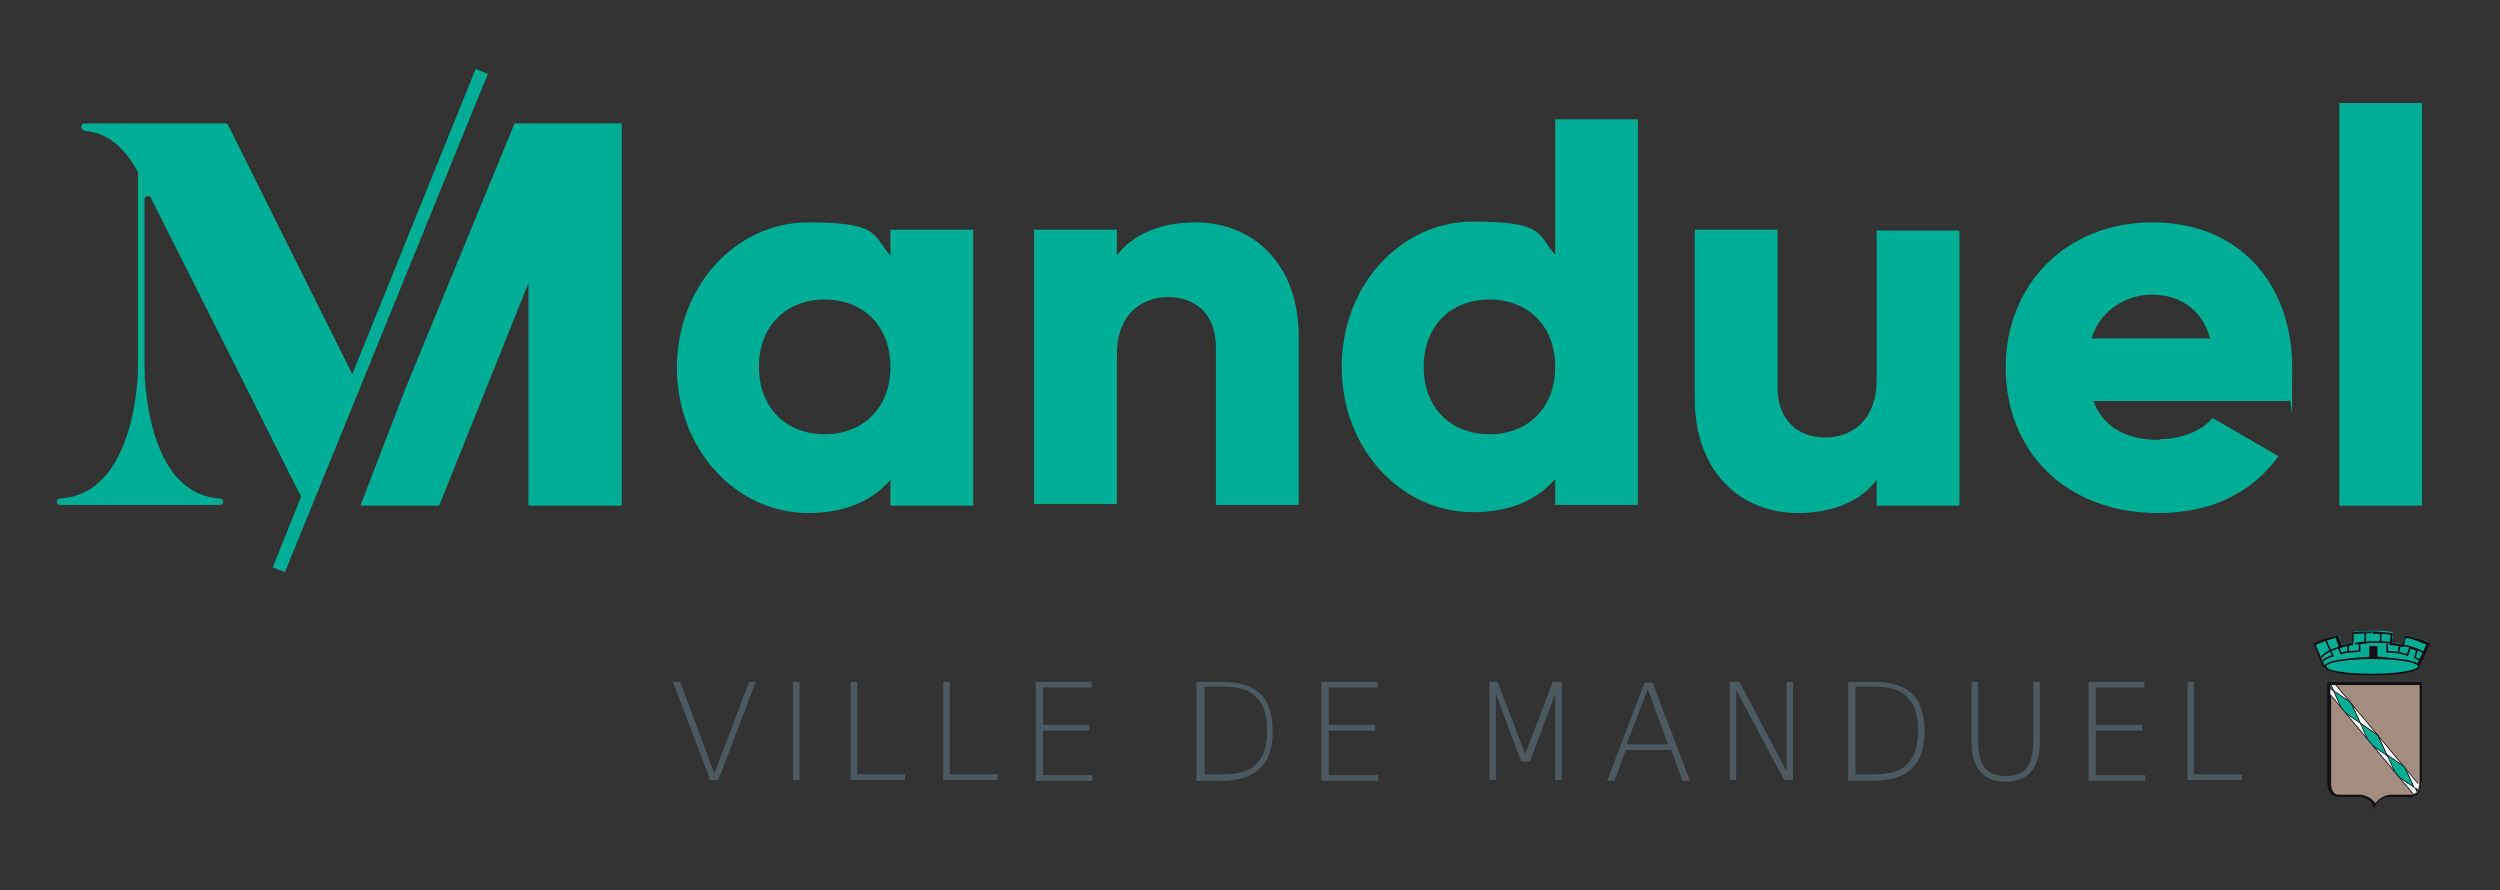 <?xml version="1.0" encoding="UTF-8"?>
<svg xmlns="http://www.w3.org/2000/svg" width="308" height="109.7" version="1.1" xmlns:cc="http://creativecommons.org/ns#" xmlns:dc="http://purl.org/dc/elements/1.1/" xmlns:rdf="http://www.w3.org/1999/02/22-rdf-syntax-ns#" xmlns:xlink="http://www.w3.org/1999/xlink" viewBox="0 0 308 109.7">
  <rect x="0" y="0" width="308" height="109.7" fill="#333333" stroke="none"/>
  <defs>
    <style>
      .cls-1 {
        fill: #a28d7f;
      }

      .cls-2 {
        fill: #151017;
      }

      .cls-3 {
        fill: #00ae95;
      }

      .cls-4 {
        clip-path: url(#clippath-4);
      }

      .cls-5, .cls-6, .cls-7 {
        stroke: #151017;
        stroke-miterlimit: 6.6;
      }

      .cls-5, .cls-8 {
        fill: #25a94a;
      }

      .cls-5, .cls-7 {
        stroke-width: .2px;
      }

      .cls-9 {
        fill: #fff;
      }

      .cls-10 {
        fill: #4c5960;
      }

      .cls-11, .cls-6, .cls-7 {
        fill: none;
      }

      .cls-12 {
        fill: #686466;
      }

      .cls-13 {
        clip-path: url(#clippath-1);
      }

      .cls-14 {
        clip-path: url(#clippath-3);
      }

      .cls-6 {
        stroke-width: .1px;
      }

      .cls-15 {
        clip-path: url(#clippath-2);
      }

      .cls-16 {
        clip-path: url(#clippath);
      }
    </style>
    <clipPath id="clippath">
      <rect class="cls-11" x="7" y="8.5" width="293.9" height="92.8"/>
    </clipPath>
    <clipPath id="clippath-1">
      <rect class="cls-11" x="7" y="8.5" width="293.9" height="92.8"/>
    </clipPath>
    <clipPath id="clippath-2">
      <path class="cls-11" d="M287.1,84.4v1.2l10.2,12.2c.1,0,.3-.1.4-.2.3-.3.3-.7.3-1l-10.2-12.2h-.7Z"/>
    </clipPath>
    <clipPath id="clippath-3">
      <path class="cls-11" d="M287.1,84.4v12c0,.2,0,.8.3,1.2.2.2.4.3.7.3h2.5c.5,0,1.4.3,1.9,1,.5-.7,1.4-1,1.9-1h2.5c.3,0,.5,0,.7-.3.3-.3.3-.9.3-1.2h0v-12h-10.9Z"/>
    </clipPath>
    <clipPath id="clippath-4">
      <rect class="cls-11" x="7" y="8.5" width="293.9" height="92.8"/>
    </clipPath>
  </defs>
  <!-- Generator: Adobe Illustrator 28.7.3, SVG Export Plug-In . SVG Version: 1.2.0 Build 164)  -->
  <g>
    <g id="Calque_1">
      <g>
        <g class="cls-16">
          <g>
            <path class="cls-3" d="M109.7,45.2c0-5.1-3.4-8.3-8.1-8.3s-8.1,3.2-8.1,8.3,3.4,8.3,8.1,8.3,8.1-3.2,8.1-8.3M119.9,28.3v34h-10.2v-3.2c-2.2,2.6-5.6,4.1-10.1,4.1-8.9,0-16.2-7.8-16.2-17.9s7.3-17.9,16.2-17.9,7.9,1.6,10.1,4.1v-3.2h10.2Z"/>
            <path class="cls-3" d="M160,41.4v20.8h-10.2v-19.4c0-4.2-2.6-6.2-5.9-6.2s-6.3,2.2-6.3,7v18.5h-10.2V28.3h10.2v3.2c1.8-2.5,5.2-4.1,9.7-4.1,6.9,0,12.7,4.9,12.7,14.1"/>
            <path class="cls-3" d="M191.6,45.2c0-5.1-3.4-8.3-8.1-8.3s-8.1,3.2-8.1,8.3,3.4,8.3,8.1,8.3,8.1-3.2,8.1-8.3M201.8,14.7v47.5h-10.2v-3.2c-2.2,2.6-5.6,4.1-10.1,4.1-8.9,0-16.2-7.8-16.2-17.9s7.3-17.9,16.2-17.9,7.9,1.6,10.1,4.1V14.7h10.2Z"/>
            <path class="cls-3" d="M241.4,28.3v34h-10.2v-3.2c-1.8,2.5-5.2,4.1-9.7,4.1-6.9,0-12.7-4.9-12.7-14.1v-20.8h10.2v19.4c0,4.2,2.6,6.2,5.9,6.2s6.3-2.2,6.3-7v-18.5h10.2Z"/>
            <path class="cls-3" d="M272.3,41.7c-1.1-3.9-4.1-5.4-7.2-5.4s-6.4,1.9-7.4,5.4h14.6ZM266.1,54.1c2.8,0,5.2-1.1,6.5-2.6l8.1,4.7c-3.3,4.6-8.4,7-14.8,7-11.6,0-18.8-7.8-18.8-17.9s7.3-17.9,18.1-17.9,17.2,7.7,17.2,17.9-.1,2.8-.4,4.1h-24.1c1.3,3.5,4.4,4.8,8.1,4.8"/>
            <path class="cls-3" d="M288.2,12.7h10.2v49.6h-10.2V12.7Z"/>
            <path class="cls-3" d="M58.6,8.5l-15.2,37.6-15.3-30.7c0-.1-.2-.2-.4-.2H10.4c-.2,0-.4.2-.4.4h0c0,.3.2.4.4.5,1.8.2,4.3.9,6.6,5.1,0,0,0,.1,0,.2v23.6c0,4.3-1.4,16-9.6,16.4-.2,0-.4.2-.4.4s.2.4.4.4h19.7c.2,0,.4-.2.4-.4s-.2-.4-.4-.4c-8.1-.4-9.3-12.2-9.3-16.4v-20.4c0-.5.6-.6.8-.2l18.5,36.8-3.5,8.7,1.5.6L60.1,9.1l-1.5-.6Z"/>
            <path class="cls-3" d="M63.4,15.2l-13.5,32.8-5.5,14.3h9.7l11-27.4v27.4h11.5V15.2h-13.2Z"/>
          </g>
        </g>
        <g>
          <path class="cls-10" d="M87.5,96.1l-4.6-12.1h.9l4.2,11.3,4.3-11.3h.8l-4.6,12.1h-1.1Z"/>
          <path class="cls-10" d="M97.7,84h.8v12.1h-.8v-12.1Z"/>
          <path class="cls-10" d="M104.8,84h.8v11.4h5.9v.7h-6.7v-12.1Z"/>
          <path class="cls-10" d="M116.2,84h.8v11.4h5.9v.7h-6.7v-12.1Z"/>
          <path class="cls-10" d="M127.7,84h6.8v.7h-6v4.6h5.7v.7h-5.7v5.5h6.1v.7h-7v-12.1Z"/>
          <path class="cls-10" d="M148.4,84.7v10.7h2.4c1.8,0,3.2-.4,4-1.3.9-.9,1.3-2.2,1.3-4.1s-.4-3.2-1.3-4.1c-.8-.9-2.2-1.3-4-1.3h-2.4ZM147.5,84h3c2.2,0,3.8.5,4.8,1.5,1,1,1.5,2.5,1.5,4.6s-.5,3.6-1.6,4.6-2.6,1.5-4.8,1.5h-3v-12.1Z"/>
          <path class="cls-10" d="M162.9,84h6.8v.7h-6v4.6h5.7v.7h-5.7v5.5h6.1v.7h-7v-12.1Z"/>
          <path class="cls-10" d="M183.4,84h1.1l3.4,8.9,3.4-8.9h1.1v12.1h-.8v-10.6l-3.1,8.3h-1.1l-3.1-8.3v10.6h-.8v-12.1Z"/>
          <path class="cls-10" d="M203,84.9l-2.6,6.8h5.1l-2.5-6.8ZM202.5,84.1h1.1l4.6,12.1h-.9l-1.4-3.8h-5.6l-1.4,3.8h-.9l4.6-12.1Z"/>
          <path class="cls-10" d="M213.1,84h1.2l5.8,11v-11h.8v12.1h-1.1l-5.9-11.1v11.1h-.8v-12.1Z"/>
          <path class="cls-10" d="M228.6,84.7v10.7h2.4c1.8,0,3.2-.4,4-1.3.9-.9,1.3-2.2,1.3-4.1s-.4-3.2-1.3-4.1c-.8-.9-2.2-1.3-4-1.3h-2.4ZM227.8,84h3c2.2,0,3.8.5,4.8,1.5,1,1,1.5,2.5,1.5,4.6s-.5,3.6-1.6,4.6c-1,1-2.6,1.5-4.8,1.5h-3v-12.1Z"/>
          <path class="cls-10" d="M242.9,84h.8v7.3c0,1.5.3,2.6.8,3.3.5.7,1.4,1,2.6,1s2.1-.3,2.6-1c.5-.7.8-1.8.8-3.3v-7.3h.8v7.5c0,1.6-.4,2.8-1.1,3.6-.7.8-1.7,1.2-3.1,1.2s-2.4-.4-3.1-1.2c-.7-.8-1.1-2-1.1-3.6v-7.5Z"/>
          <path class="cls-10" d="M257.4,84h6.8v.7h-6v4.6h5.7v.7h-5.7v5.5h6.1v.7h-7v-12.1Z"/>
          <path class="cls-10" d="M269.5,84h.8v11.4h5.9v.7h-6.7v-12.1Z"/>
        </g>
        <g class="cls-13">
          <g>
            <path class="cls-12" d="M298.4,96.4v-12.4h-11.7v12.4s-.1,1.8,1.4,1.8h2.5s1.9,0,1.9,2c0-2,1.9-2,1.9-2h2.5c1.5,0,1.4-1.8,1.4-1.8"/>
            <path class="cls-2" d="M298.4,96.4v-12.4h-11.7v12.4s-.1,1.8,1.4,1.8h2.5s1.9,0,1.9,2c0-2,1.9-2,1.9-2h2.5c1.5,0,1.4-1.8,1.4-1.8"/>
            <path class="cls-1" d="M292.6,98.9c-.5-.7-1.4-1-1.9-1h-2.5c-.3,0-.5,0-.7-.3-.3-.3-.3-.9-.3-1.2v-12h10.9v12h0c0,.2,0,.8-.3,1.2-.2.2-.4.3-.7.3h-2.5c-.5,0-1.4.3-1.9,1"/>
            <path class="cls-3" d="M292.7,82.5c-3.2,0-6-.3-6.2-.4-.3-.6-.6-1.3-.9-2-.1-.3-.2-.5-.3-.8.9-.5,1.9-.8,2.9-1,0,.4.2.7.3,1.1h0c0,.1.1,0,.1,0,.4-.1.8-.2,1.3-.3h.1s0-1.2,0-1.3c.9,0,1.7-.1,2.4-.1s1.6,0,2.4.2c0,.4,0,.7-.1,1.1h0c0,.1.1.2.1.2.5,0,.9.1,1.3.2h.1s0-.1,0-.1c0-.3.1-.6.2-1h0c.8,0,1.6.4,2.4.6l.5.2c-.2.5-.9,2.1-1.3,2.8-1.2.3-3.1.4-5.3.4h0Z"/>
            <path class="cls-2" d="M292.4,77.8c-.9,0-1.7,0-2.6.1,0,0,0,1,0,1.3-.4,0-.9.2-1.3.3-.1-.4-.3-.8-.4-1.2-1.1.2-2.2.5-3.1,1,.4,1,.8,2,1.3,2.9,0,.1,3.1.4,6.3.4s4-.1,5.4-.4c.5-.8,1.3-2.7,1.4-3-1-.4-2-.8-3.1-.9,0,.4-.2.8-.3,1.1-.4,0-.9-.2-1.3-.2,0-.4,0-.8.1-1.2-.8-.1-1.7-.2-2.5-.2v.3c.8,0,1.5,0,2.2.1,0,.3,0,.6-.1,1v.3s.2,0,.2,0c.5,0,.9.1,1.3.2h.3c0,0,0-.2,0-.2,0-.3.1-.6.2-.9.8.1,1.5.4,2.2.7.1,0,.2,0,.3.1-.2.6-.9,1.9-1.2,2.6-1.2.3-3,.4-5.2.4s-5.6-.2-6.1-.3c-.3-.6-.6-1.3-.9-1.9,0-.2-.2-.4-.3-.7.9-.4,1.7-.7,2.6-.9,0,.3.2.6.3,1v.2c0,0,.3,0,.3,0,.4-.1.8-.2,1.3-.3h.2s0-.3,0-.3c0-.2,0-.5,0-.8,0,0,0-.2,0-.3.8,0,1.6-.1,2.3-.1v-.3"/>
            <path class="cls-2" d="M292.9,79.6s0,.8,0,1.3c1.3,0,2.6.4,3.8.7.3,0,1,.4,1.2.5v.2c-3.8.8-7.4.8-11.1,0-.2,0,0-.3.4-.4.6-.3,1.1-.4,1.7-.6.9-.3,2.1-.3,3-.4,0-.6,0-1.3,0-1.3h.9Z"/>
          </g>
        </g>
        <g class="cls-15">
          <g>
            <path class="cls-2" d="M297.7,98.3l-15.5-18.6,1-.8,15.5,18.6-1,.8Z"/>
            <path class="cls-9" d="M287.5,85.1l-2.2-1.5,1.1,2.4,2.2,1.5-1.1-2.5Z"/>
            <path class="cls-9" d="M290.8,89l-2.2-1.5,1.1,2.4,2.2,1.5-1.1-2.5Z"/>
            <path class="cls-9" d="M294.1,93l-2.2-1.5,1.1,2.4,2.2,1.5-1.1-2.5Z"/>
            <path class="cls-9" d="M297.4,96.9l-2.2-1.5,1.1,2.4,2.2,1.5-1.1-2.5Z"/>
            <path class="cls-9" d="M287.5,85.1l-1.1-2.4,2.2,1.5,1.1,2.5-2.2-1.5Z"/>
            <path class="cls-9" d="M290.8,89l-1.1-2.4,2.2,1.5,1.1,2.5-2.2-1.5Z"/>
            <path class="cls-9" d="M294.1,93l-1.1-2.4,2.2,1.5,1.1,2.5-2.2-1.5Z"/>
            <path class="cls-9" d="M297.4,96.9l-1.1-2.4,2.2,1.5,1.1,2.5-2.2-1.5Z"/>
            <path class="cls-3" d="M289.7,86.6l-2.2-1.5,1.1,2.5,2.2,1.5-1.1-2.4Z"/>
            <path class="cls-6" d="M289.7,86.6l-2.2-1.5,1.1,2.5,2.2,1.5-1.1-2.4Z"/>
            <path class="cls-3" d="M293,90.6l-2.2-1.5,1.1,2.5,2.2,1.5-1.1-2.4Z"/>
            <path class="cls-6" d="M293,90.6l-2.2-1.5,1.1,2.5,2.2,1.5-1.1-2.4Z"/>
            <path class="cls-3" d="M296.3,94.5l-2.2-1.5,1.1,2.5,2.2,1.5-1.1-2.4Z"/>
            <path class="cls-6" d="M296.3,94.5l-2.2-1.5,1.1,2.5,2.2,1.5-1.1-2.4Z"/>
            <path class="cls-8" d="M299.8,98.6l-2.2-1.5,1.1,2.5,2.2,1.5-1.1-2.4Z"/>
            <path class="cls-6" d="M299.8,98.6l-2.2-1.5,1.1,2.5,2.2,1.5-1.1-2.4Z"/>
            <path class="cls-8" d="M286.4,82.6l-2.2-1.5,1.1,2.5,2.2,1.5-1.1-2.4Z"/>
            <path class="cls-6" d="M286.4,82.6l-2.2-1.5,1.1,2.5,2.2,1.5-1.1-2.4Z"/>
          </g>
        </g>
        <g class="cls-14">
          <path class="cls-6" d="M297.7,98.3l-15.5-18.6,1-.8,15.5,18.6-1,.8Z"/>
        </g>
        <g class="cls-4">
          <g>
            <path class="cls-3" d="M298,82.1c0,.5-2.2,1-5.7,1s-5.8-.4-5.8-1,2.6-1,5.8-1,5.7.4,5.7,1"/>
            <path class="cls-7" d="M298,82.1c0,.5-2.2,1-5.7,1s-5.8-.4-5.8-1,2.6-1,5.8-1,5.7.4,5.7,1Z"/>
            <path class="cls-7" d="M296.2,79.5c1.2.3,2.1.6,2.6,1.1"/>
            <path class="cls-7" d="M290.1,79.3c.7-.1,1.6-.2,2.4-.2s1.4,0,2.1.1"/>
            <path class="cls-7" d="M286,81c.4-.6,1.3-1,2.5-1.3"/>
            <path class="cls-7" d="M288.1,79.7l.3.8s.7-.2,1.1-.2c.4,0,1.2-.1,1.2-.1v-1h.7v-1.4"/>
            <path class="cls-7" d="M293.3,77.9v1.3"/>
            <path class="cls-5" d="M289.3,79.4v1"/>
            <path class="cls-7" d="M298.3,81.4s-.4-.2-.8-.4l.3-.9-.9-.3-.3.9s-1-.4-2.5-.4v-1"/>
            <path class="cls-7" d="M286.2,81.4s.4-.4,1.2-.6l-.9-2"/>
            <path class="cls-5" d="M295.7,79.4s-.2.8-.2.9"/>
          </g>
        </g>
      </g>
    </g>
  </g>
</svg>
